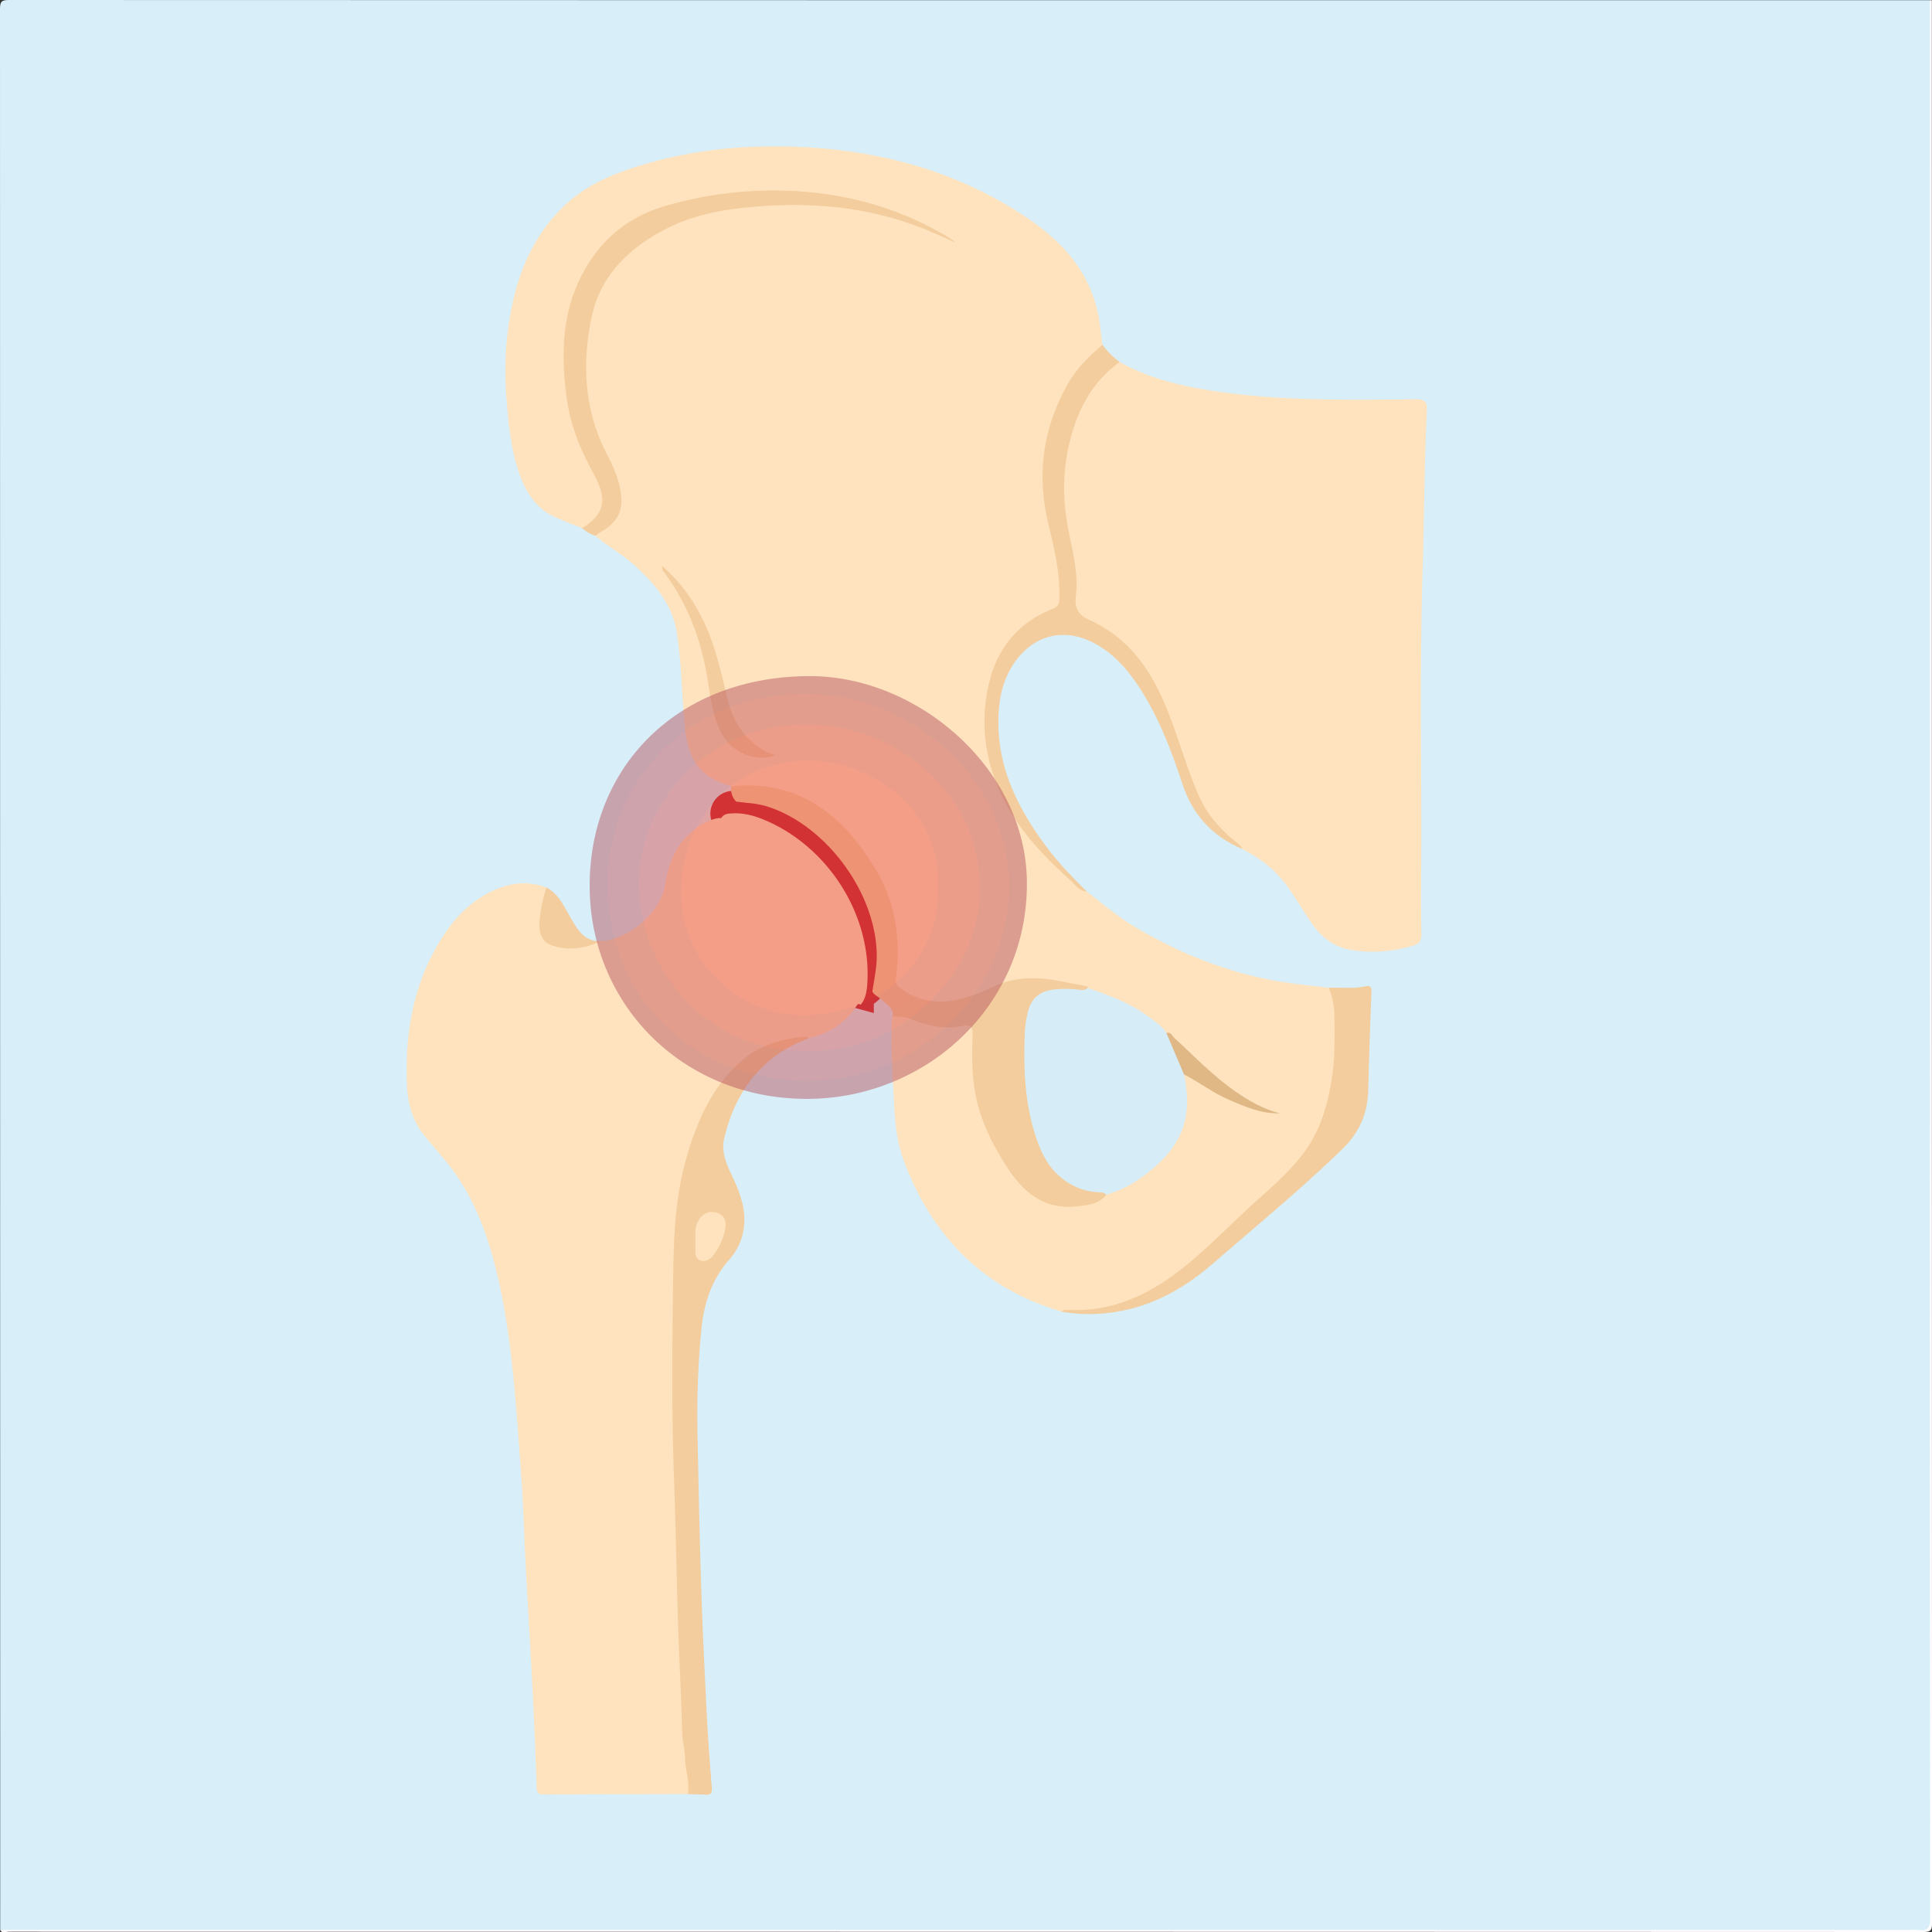 <svg xmlns="http://www.w3.org/2000/svg" viewBox="0 0 1025.2 1025.37"><rect x="0" y="0" width="1025.2" height="1025.37" fill="#333333" stroke="none"/><defs><style>.cls-1{fill:#d8eef8;}.cls-2{fill:#fff;}.cls-3{fill:#fee3be;}.cls-4,.cls-7{fill:#f3cd9d;}.cls-5{fill:#d6edf8;}.cls-6{fill:#dfb886;}.cls-7{stroke:#be1622;stroke-miterlimit:10;stroke-width:17px;}.cls-8{opacity:0.47;}.cls-9{fill:#b44e5b;}.cls-10{fill:#c34e55;}.cls-11{fill:#d74e4e;}.cls-12{fill:#d94f4f;}.cls-13{fill:#ea5148;}</style></defs><title>höftartros</title><g id="Layer_2" data-name="Layer 2"><g id="Layer_1-2" data-name="Layer 1"><path class="cls-1" d="M.11,1024.11Q.11,514.49,0,4.86C0,.8.81,0,4.86,0Q514.49.18,1024.11.11c.93,1.73.47,3.6.47,5.4q0,506.49,0,1013c0,6.86.71,6.11-6.14,6.11q-506.49,0-1013,0C3.69,1024.58,1.83,1025,.11,1024.11Z"/><path class="cls-2" d="M.11,1024.11h1014a26.54,26.54,0,0,1,4,0c4.82.73,6.12-1.23,6.11-6q-.18-230.76-.1-461.5V.11c.31.22,1-.51,1,.5,0,1.33,0,2.67,0,4q0,508,.09,1016c0,3.75-.84,4.59-4.59,4.59q-508-.15-1016-.15C3.15,1025.05,1.22,1026.2.11,1024.11Z"/><path class="cls-3" d="M576.64,473.08c8.43,6.4,16.42,13.34,25.6,18.79,26.57,15.78,54.9,26.44,85.66,30.26,5.75.71,11.52,1.32,17.28,2,3.82,2.43,3.88,6.63,4.07,10.26,1,19.69.67,39.24-5.8,58.25-4.65,13.65-12.82,24.86-23.23,34.39-14.73,13.48-29.13,27.32-44,40.62-14.07,12.58-29.53,22.76-48.26,27a59,59,0,0,1-19.82,1.11,10.63,10.63,0,0,0-4.92.16c-41.54-12.13-68.39-39.75-83.49-79.56-3.79-10-4.83-20.7-5.33-31.23-.69-14.43-1.77-28.88-1.11-43.36a13.19,13.19,0,0,1,.55-2.42c2.19-3.2,5.32-1.78,7.64-.87,9.95,3.88,20,5.88,30.74,4.36,3.86-.55,5.32,2,5.4,5.49.14,5.66-.17,11.32.1,17,1.22,25.13,10.49,46.91,28.26,64.72,10.36,10.39,28.43,11.47,40.57,3.27,2.13-2.06,5.14-2.19,7.65-3.46,13.38-6.76,24.18-16.25,31.24-29.67,3.76-7.16,5.3-14.59,3-22.61-.66-2.32-1.75-4.73-.72-7.28,2.79-1.59,4.77.5,6.74,1.74,10.59,6.66,21.55,12.48,33.58,16.17,3,.92,6,1.78,9.11,2.48.65.14.08-1.1.08-.43,0,.1-.08.14-.23.12-8.24-.77-15-5-21.54-9.51-12-8.17-22.09-18.57-32.59-28.48-1.45-1.37-2.68-3-4.59-3.76-10.75-10.52-23.68-17.21-37.88-21.71a13.85,13.85,0,0,1-4-1.84c-17.81-4.94-35.48-7.25-52.93,1.59a52.72,52.72,0,0,1-26,6.08,35.71,35.71,0,0,1-13.52-3.1c-8.54-3.82-10.23-5.92-9.36-15.12,2.83-29.91-8.37-54.59-28.63-75.41-12.81-13.18-28.71-20.83-47.74-20.49-3.39.06-7,1-10.1-1.52-20.2-5.28-23.65-18.14-25.09-35.25-1.32-15.68-1.48-31.48-4.07-47-2.33-13.94-10.92-24.25-20.85-33.64-6.78-6.41-15-10.86-22.13-16.84-.36-2.66,2-3.17,3.49-4.22,7.51-5.17,10-11.26,8.06-20.27-1.58-7.41-5-14.09-8.18-20.89-11.87-25.49-13-51.84-4.69-78.39,5.85-18.72,19.85-30.69,36.63-39.78,13.14-7.13,27.46-10.33,42.08-11.88,23.1-2.44,46.21-2.58,69.09,2.54,14.2,3.18,27.95,7.57,37.63,13.31-27.7-14.46-60.19-23.33-95-22-20.52.8-40.81,3.52-60.16,11.14-17.11,6.75-28.44,19.43-36.15,35.55s-9,33.2-7.63,50.78c1.36,17.93,5.83,34.75,15.23,50.18a40,40,0,0,1,3.21,7.86,20.69,20.69,0,0,1,.82,9.87,14.29,14.29,0,0,1-11.49,12.08c-4.62-1.86-9.28-3.61-13.85-5.59-9.86-4.26-15.39-12.38-19-22-4.64-12.57-6.08-25.73-7.13-39a183,183,0,0,1,0-33.35c2.85-27.29,10.57-52.49,31.3-71.86,11.82-11,26.57-16.84,41.83-21.32,29.37-8.64,59.57-10.83,89.81-8.74,41,2.83,79.66,14.42,114,37.79,17.65,12,31.4,27.27,36.45,48.75,1.4,5.94,1.82,12.1,2.69,18.16-.47,2.9-2.76,4.51-4.66,6.3-15.48,14.58-22.07,33.18-25,53.68-1.65,11.5.2,22.54,2.36,33.68,2.48,12.73,5.94,25.3,5.92,38.45,0,5.14-1.68,8-6.53,10.35-20.7,10.08-31.1,27-32.63,50-2.19,32.66,11.53,58.39,34,80.59C564.43,461.9,569.56,468.52,576.64,473.08Z"/><path class="cls-3" d="M594.14,192.11c17.13,9.54,35.83,13.49,55.05,16.1,33.94,4.6,68,4,102.1,3.67,5.07,0,6.1,1.53,5.87,6.19-1.38,27.92-1.38,55.89-2.25,83.82-1.64,52.64-.47,105.26-.77,157.89-.07,12-.14,24,.1,36,.06,3.49-1.14,5.09-4.35,6-11.19,3.27-22.53,4.26-34,2.06-8.43-1.62-14.8-6.73-19.63-13.6-4.68-6.66-8.67-13.81-13.47-20.37-6.18-8.46-14.42-14.63-23.71-19.41-3.35-3-7.26-5.18-10.59-8.23C638,432.63,633,420,628.64,407s-8.87-26.17-14.64-38.77C606.45,351.71,595.07,339,578.59,331a30.24,30.24,0,0,1-5.83-3.83,8.34,8.34,0,0,1-3.41-7.82,85.89,85.89,0,0,0-2-26.78C565,282,563,271.2,563,260.42c.11-23,5.7-44.53,21.58-62.25A18.16,18.16,0,0,1,594.14,192.11Z"/><path class="cls-4" d="M594.14,192.11c-11.34,8.09-18.76,19.12-23.41,32a103.86,103.86,0,0,0-5,49.91c1.92,14.09,7,28,5.14,42.32-.89,7,2.1,10.34,7.31,12.7,21.93,9.89,33.65,28.19,42,49.6,5.7,14.56,9.75,29.69,16.13,44,4.52,10.14,11.8,18,20.35,24.82,1,.83,2.19,1.55,2.42,3-15.55-6.64-26-17.76-31.46-34-6.1-18.29-12.87-36.37-23.65-52.58-6.42-9.67-14.11-18.12-24.77-23.31-15-7.31-30.32-3.46-40.16,10-5.43,7.45-8.11,15.86-8.92,25-2.55,28.89,9.26,52.76,26,74.91,6.14,8.12,13.33,15.3,20.46,22.52-4-.07-6-3.56-8.4-5.74-14.81-13.27-28.45-27.61-37-45.94-9.17-19.71-11.3-40.49-5.71-61.28,4.66-17.3,15.88-30.2,33.05-36.9,3-1.16,3.53-2.8,3.62-5.57.43-13.79-2.84-27-6-40.26-6.12-26-2.61-50.4,10.47-73.53,4.65-8.21,11.22-14.8,18.41-20.8A44.57,44.57,0,0,0,594.14,192.11Z"/><path class="cls-4" d="M308.93,280.26c14.07-8.69,12.27-17.65,5.59-29.8-6.82-12.42-11.91-25.24-13.8-39.22-3.52-26.11-2.36-51.4,13.35-74.15,9.8-14.19,23-23.24,39.44-27.94a206.26,206.26,0,0,1,65-7.91c27.91,1.1,54.47,7.77,79.06,21.44,3.31,1.84,6.69,3.54,9.64,6.13-4.46-2-8.89-4-13.37-5.92-28.13-12-57.66-15.55-87.86-13.6-18.56,1.2-37,3.79-53.86,12.81-19.31,10.37-33.93,24.74-38.37,47-4.9,24.52-3.68,48.55,8,71.33,3.18,6.22,6.21,12.53,7.42,19.51,1.91,10.94-1.07,17.09-10.84,22.59a20.11,20.11,0,0,0-2.33,1.8A20.24,20.24,0,0,1,308.93,280.26Z"/><path class="cls-4" d="M563.21,696c1.22-1.24,2.8-.92,4.25-.86,23.64,1,43.28-8.66,61.07-23,13.09-10.53,24.71-22.71,37.17-34,9-8.13,18.22-16,25.61-25.7C701,599.75,705,585,707.11,569.52c1.34-9.92,1.08-19.9,1-29.87a42.34,42.34,0,0,0-3-15.54c6.47-.19,13,.69,19.4-.73,2.18-.49,3.35,0,3.24,2.76-.66,17.29-1.28,34.58-1.69,51.87-.3,12.37-4.38,22.59-13.51,31.48-21.73,21.16-45.11,40.37-68,60.22C630,682.41,614.08,692,594.91,695.63A85.76,85.76,0,0,1,563.21,696Z"/><path class="cls-5" d="M587.1,633.9c-16.77,1.87-31.6-9.27-37.82-27-7.8-22.26-8.7-45.18-5.91-68.32,1.15-9.54,7.64-14.85,17.34-15.34a72.87,72.87,0,0,1,16.36,1c11.23,3.86,22.41,7.87,32.08,15.05,3.56,2.65,7.41,5,9.79,8.95,4.56,6.7,8.82,13.53,9.33,22,5.17,24-1.74,40.06-23.48,55.22A58.32,58.32,0,0,1,587.1,633.9Z"/><path class="cls-4" d="M351.3,300.31a86.84,86.84,0,0,1,19.77,24.84c7.81,14.32,11.24,30.14,15,45.81,2.63,11,8.05,19.94,17.6,26.23a28.28,28.28,0,0,0,7.77,3.41c-9.85,4.31-23.82-1-29.35-13-4.12-8.91-5.21-18.5-6.77-28-3.42-20.88-10.77-40-23.67-56.93A11.49,11.49,0,0,1,351.3,300.31Z"/><path class="cls-6" d="M628.27,570.12l-9.33-21.94c2.41-.87,3,1.49,4.18,2.55,10.63,9.76,20.59,20.26,32.55,28.52,7.25,5,14.77,9.36,23.45,11.5-9.76.35-18.39-3.45-27-7.17C643.69,580,636.41,574.27,628.27,570.12Z"/><path class="cls-7" d="M451.53,523.35c.83-5.69,2.18-11.25,2.09-17.12-.51-30.21-23.83-59.48-52.52-68.53a66.19,66.19,0,0,0-13.68-2.76,3.6,3.6,0,0,1-1.95-3.6,3.65,3.65,0,0,1,2.81-3.09,70.11,70.11,0,0,1,33.9,7.1c19,9.45,27.06,25.29,30.59,30.91,9.94,15.78,12.37,33,10,51a4.4,4.4,0,0,0,0,1.54,3.22,3.22,0,0,0,.25.7c.39.91-.55,2.77-1.92,4.18-1.11,1.15-3.24,3.33-5.91,2.76A5.69,5.69,0,0,1,451.53,523.35Z"/><path class="cls-4" d="M462.92,526.19c.93-6.54,2.44-12.93,2.33-19.67-.53-33.07-27.1-69-58.66-78.73A54.05,54.05,0,0,0,395.87,426c-2.16-.29-3.95-.49-5.19-.62a9.16,9.16,0,0,1-2.11-3.19,9.27,9.27,0,0,1-.46-5c7.57-.67,24.65-1.71,42,8,15,8.39,25.39,21.16,34.18,35.51,11.09,18.13,13.81,37.88,11.14,58.6-.4,3.07,1.36,4.26,3.19,5.58,11.67,8.44,24.25,7.81,37.1,3.43a99.64,99.64,0,0,0,11.06-4.56c11-5.3,22.42-5.59,34.12-3.41,5.36,1,10.72,2,16.08,3.08.1,0,.23.25.24.39s-.12.31-.18.46c-1.51,1.58-3.39,1.05-5.17.85a57.87,57.87,0,0,0-11.47-.16c-9,.76-13.62,4.93-15.34,13.69a58,58,0,0,0-1.25,8.89c-.68,18-.23,36,5.14,53.41,2.88,9.35,6.67,18.16,14.69,24.39a32.75,32.75,0,0,0,18.78,7.29c1.64.08,3.36,0,4.65,1.37-4,5.1-9.94,5.44-15.57,6.12-16.95,2.06-28.22-7.22-36.71-20.13-8.12-12.36-14.74-25.64-17.38-40.45-1.78-10-1.64-20.17-1.3-30.28.15-4.29-1.12-5.68-5.4-4.81-9.24,1.86-18.17,0-26.71-3.39a22.5,22.5,0,0,0-10.2-1.58c.34-5.07-3.81-7-6.85-9.64C465.62,528.56,463.81,527.91,462.92,526.19Z"/><path class="cls-3" d="M365,952c-25.49.07-51,.1-76.46.24-2.8,0-3.69-.94-3.79-3.74-.54-16.29-1.15-32.57-2-48.84-1.17-23.07-2.6-46.12-3.81-69.18-.8-15.1-1.14-30.24-2.22-45.32-1.15-16.05-2.22-32.11-3.7-48.14-1.78-19.18-4.11-38.25-8.31-57-5.27-23.52-13.08-46-29-64.9-3.64-4.31-7.35-8.57-10.88-13-6.06-7.57-8.44-16.66-8.85-26-1.27-29.38,3.84-57.31,20.92-82,6.63-9.6,15.08-17.28,25.91-22,8.84-3.86,17.88-4.65,27.08-1.21,1.21,5.26-1.22,10.12-1.73,15.2-1.12,11,3.26,16.08,14.33,15.35a109.47,109.47,0,0,0,16.2-2.09c15.09-.89,32-14.86,34.35-30.41,2-13.26,7.72-25,20.34-31.93,2.94-1.61,5.92-3,9.35-2.93,1.28-2.18,3.41-2.35,5.63-2.48,6.13-.37,11.9,1.19,17.44,3.53,33.82,14.3,56.67,50.37,54.44,86.45-.25,4.07-.76,8.27-3.61,11.63-1.13-1-1.59-.23-2.21.7-6.15,9.26-14.89,14.69-25.63,17.09-11.59,1.64-23,4.13-32.28,11.76A77,77,0,0,0,376.85,587c-9.75,18.82-14.54,38.88-16.18,59.88-3.36,42.92-2.07,85.91-1.79,128.86.15,23.45.86,46.94,1.94,70.37,1.54,33.23,1.24,66.59,5.94,99.64C367.08,948.05,367.65,950.52,365,952Z"/><path class="cls-4" d="M365,952c1.13-6.5-1.36-12.72-1.51-19.14-.11-4.62-1.39-9.21-1.5-13.83-.49-20.61-1.77-41.19-2.33-61.8-.66-24.27-1.13-48.55-2-72.81-1.31-35.47-.94-70.93-.45-106.38.29-21,1-42.24,6.77-62.69,5.64-19.86,13.53-38.63,29.77-52.64,9.51-8.2,20.83-11.34,32.93-12.58a2.37,2.37,0,0,1,2.21.88c-24.85,9.43-38.75,28.15-44.66,53.34-1.48,6.34.87,12.45,3.61,18.27,2.62,5.55,5.11,11.11,6.37,17.22,2.25,10.94-.38,20.81-7.46,28.86-9.41,10.7-13.24,23.34-14.59,36.86a480.9,480.9,0,0,0-2,57.32c.54,27.12,1.11,54.24,2,81.35.71,21.94,1.78,43.87,2.9,65.79.65,12.78,1.62,25.55,2.61,38.31.2,2.62,0,4.2-3.2,4S368.2,952.13,365,952Z"/><path class="cls-4" d="M318.8,499.4c-8.63,4.05-17.66,5.35-26.65,2-4.63-1.7-6.15-6.75-5.91-11.24A73.22,73.22,0,0,1,290,470.94c6.86,3.79,9.65,10.77,13.34,17C306.88,494,310.52,499.81,318.8,499.4Z"/><path class="cls-3" d="M369,658.58c0-3.8-.46-7.61,1.74-11.12,2.36-3.76,5.65-5.13,9.77-3.88s5,4.74,4.35,8.42a32.11,32.11,0,0,1-6.25,13.94c-1.62,2.17-4,3.92-6.88,2.94s-2.79-3.77-2.73-6.31C369,661.24,369,659.91,369,658.58Z"/><g class="cls-8"><path class="cls-9" d="M544.89,471.06c-1,64.48-54.91,112.1-116.73,112.05-67.22-.05-116.11-51.71-115.26-114.77.85-62.41,47.29-109.72,117.23-109.56C488.1,358.91,546.41,409.7,544.89,471.06Z"/><path class="cls-10" d="M535.43,470.64c0,56.6-50.6,104.67-109.63,102.91C366,571.76,322,528.63,322.4,467.94c.41-55.55,44.83-101.26,108.37-99.7C483.24,369.54,535.83,413.15,535.43,470.64Z"/><path class="cls-11" d="M427,557.49c-48.66,1.44-88.17-41-88-88.67.11-44.58,38.24-86.55,92.64-84.3,46.76,1.94,88.43,38,88.3,87.4C519.72,519.11,475.34,560.2,427,557.49Z"/><path class="cls-12" d="M350.19,470.63c.43-38.28,30.51-77.9,79.66-76.47,41.64,1.2,80.78,33.64,79.27,78.72-1.46,43.24-36.95,75.43-79.15,76.6C386.15,550.71,350.05,515,350.19,470.63Z"/><path class="cls-13" d="M497.63,470.5c1.6,38.31-29.79,67.69-70.87,68.14-34.88.38-66.33-28.84-65.37-67,.95-37.89,28.66-68.43,68-68C464.52,404,499.94,432,497.63,470.5Z"/></g></g></g></svg>